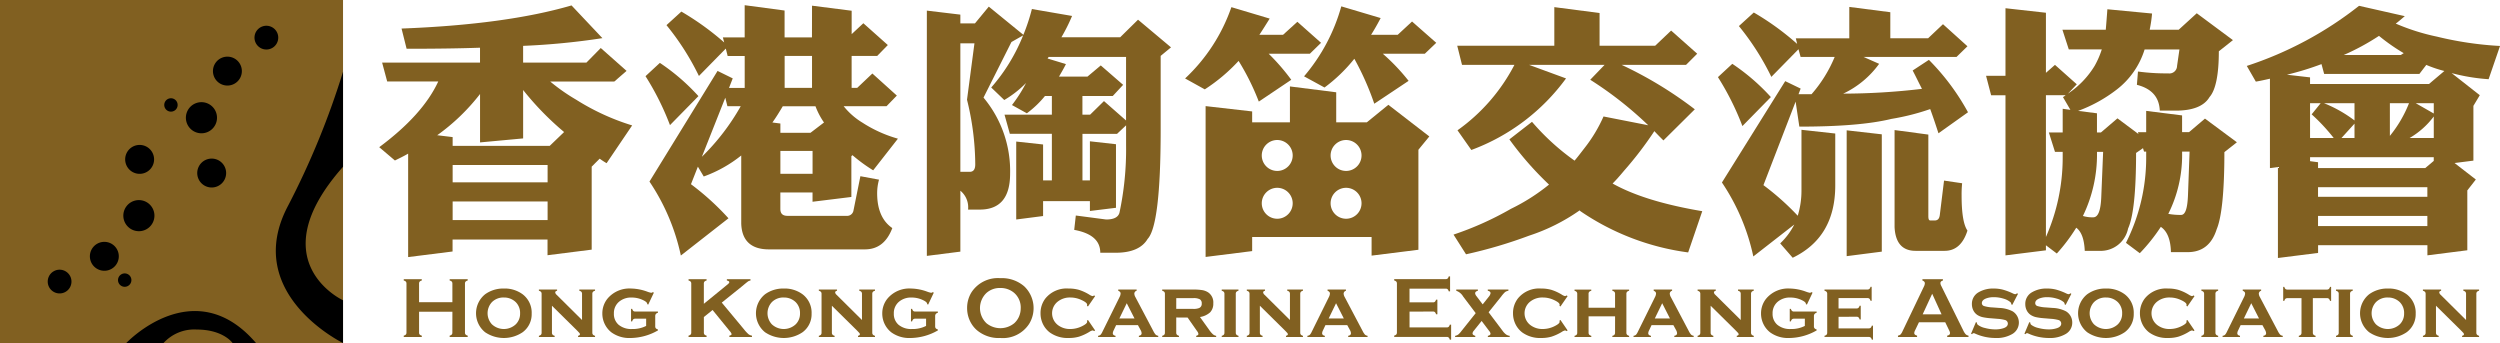 <svg xmlns="http://www.w3.org/2000/svg" width="410.832" height="56.371" viewBox="0 0 410.832 56.371">
  <g id="Group_226" data-name="Group 226" transform="translate(-7463.039 -4878.972)">
    <g id="Group_221" data-name="Group 221" transform="translate(7525.359 4879.818)">
      <g id="Group_218" data-name="Group 218">
        <path id="Path_90" data-name="Path 90" d="M7576.586,4906.043l-2.579-2.187c4.765-3.541,8-7.125,9.7-10.8h-8.393l-.831-3.1h16.087v-2.448c-3.759.131-7.78.174-12.064.174l-.831-3.322q17.18-.656,27.933-3.8l5.071,5.376a116.3,116.3,0,0,1-13.027,1.269v2.753h10.4l2.36-2.4,4.24,3.759-2.011,1.749h-10.535a30.866,30.866,0,0,0,4.24,2.972,38.252,38.252,0,0,0,9.224,4.24l-4.2,6.208a12.992,12.992,0,0,1-1.137-.743l-1.312,1.311v13.638l-7.257.918v-2.579h-15.605v1.966l-7.3.918v-17C7578.029,4905.343,7577.286,4905.693,7576.586,4906.043Zm21.069-3.629-7.081.656v-7.955a33.52,33.52,0,0,1-7.038,6.775l2.535.306v1.442h15.955l2.361-2.272a47.71,47.71,0,0,1-6.732-6.907Zm4.021,4.372h-15.605v2.841h15.605Zm0,5.988h-15.605v3.061h15.605Z" transform="translate(-7574.007 -4880.514)" fill="#816021"/>
        <path id="Path_91" data-name="Path 91" d="M7660.62,4895.43l-4.677,4.765a44.235,44.235,0,0,0-4.021-8.043l2.36-2.185A34.008,34.008,0,0,1,7660.62,4895.43Zm18.666-14.863,6.513.83v3.847l1.923-1.792,4.021,3.584-1.749,1.792h-4.2v5.246h.917l2.492-2.361,4.022,3.627-1.7,1.749h-7.038a11.647,11.647,0,0,0,3.1,2.71,21.351,21.351,0,0,0,5.814,2.623l-4.065,5.2a26.518,26.518,0,0,1-3.409-2.492l-.175.174V4912l-6.382.787v-1.531h-5.289v2.711c0,.786.394,1.136,1.18,1.136h9.7a1.053,1.053,0,0,0,1.137-.874l1.137-5.639,3.06.568a8.291,8.291,0,0,0-.306,2.23c0,2.666.831,4.59,2.492,5.726-.875,2.317-2.36,3.5-4.5,3.5H7672.2c-2.929,0-4.458-1.443-4.546-4.24v-11.191a21.434,21.434,0,0,1-6.163,3.454l-.962-1.617-1.136,2.885a43.037,43.037,0,0,1,6.163,5.6l-7.825,6.12a34.735,34.735,0,0,0-5.158-12.153l11.19-18.184,2.492,1.224-.612,1.574h2.579v-5.246h-2.8l-.306-1.224-4.416,4.5a42.434,42.434,0,0,0-5.333-8.35l2.448-2.229a45.229,45.229,0,0,1,7.038,5.071l-.218-.831h3.584v-5.29l6.557.875v4.414h4.5Zm-18.1,24.829a36.909,36.909,0,0,0,6.382-8.306h-2.186l-.349-1.4Zm12.9-5.464v1.53h4.939l2.23-1.7a11.892,11.892,0,0,1-1.4-2.667h-5.376c-.568.962-1.137,1.88-1.705,2.667Zm0,8.262h5.289v-3.759h-5.289Zm.7-14.119h4.5v-5.246h-4.5Z" transform="translate(-7608.164 -4880.479)" fill="#816021"/>
      </g>
      <g id="Group_219" data-name="Group 219" transform="translate(89.99 0.114)">
        <path id="Path_92" data-name="Path 92" d="M7739.751,4882.227v1.441h2.4l2.273-2.754,5.684,4.634a32.19,32.19,0,0,0,1.4-4.24l6.6,1.137a29.1,29.1,0,0,1-1.748,3.5h9.66l2.929-2.885,5.42,4.547-1.7,1.4v12.2c0,10.492-.744,16.394-2.143,17.88-.874,1.486-2.622,2.272-5.246,2.272h-2.535c0-2.011-1.442-3.234-4.284-3.759l.263-2.36,4.983.655c1.224,0,1.967-.35,2.186-1.093a50.042,50.042,0,0,0,1.093-11.06v-3.322l-1.487,1.4h-5.683v7.65h1.225v-6.426l4.284.48v10.447l-4.284.525v-1.617h-7.694v2.447l-4.415.568v-12.808l4.415.479v5.9h1.443v-7.65h-6.907l-.874-3.146h7.781V4895.6h-1.136a16.406,16.406,0,0,1-2.973,2.842l-2.448-1.355a23.935,23.935,0,0,0,2.316-3.628,17.124,17.124,0,0,1-3.583,2.8l-2.143-2.055a29.563,29.563,0,0,0,5.245-8.568l-1.923,1.094-4.589,9.135a18.79,18.79,0,0,1,4.371,12.5q0,5.9-4.983,5.9h-1.924a3.524,3.524,0,0,0-1.268-3.1v10.011l-5.508.7v-40.306Zm1.53,25.834c.613,0,.918-.393.918-1.224a44.81,44.81,0,0,0-1.355-10.622l1.223-9.269h-2.316v21.114Zm25.7-18.885h-12.722a2.933,2.933,0,0,1-.174.264l3.015.917c-.393.787-.787,1.443-1.136,2.055h4.677l2.186-1.836,3.673,3.191-1.706,1.836h-4.983v3.061h1.268l2.274-2.229,3.628,3.19Z" transform="translate(-7734.243 -4880.784)" fill="#816021"/>
        <path id="Path_93" data-name="Path 93" d="M7912.358,4882.032v5.377h9.136l2.623-2.491,4.284,3.8-1.836,1.836h-10.579a64.873,64.873,0,0,1,12.022,7.3l-5.159,5.115c-.525-.525-1.05-1.049-1.486-1.53a59.353,59.353,0,0,1-4.984,6.513c-.655.787-1.268,1.486-1.879,2.1,3.585,2.011,8.525,3.5,14.732,4.546l-2.317,6.776a40.947,40.947,0,0,1-17.573-6.688,1.182,1.182,0,0,1-.263-.219,31.356,31.356,0,0,1-8.306,4.153,76.275,76.275,0,0,1-10.36,3.06l-2.055-3.235a52.161,52.161,0,0,0,9.442-4.241,32.179,32.179,0,0,0,6.251-3.978,52.579,52.579,0,0,1-6.513-7.431l3.716-2.886a38.579,38.579,0,0,0,6.994,6.382c.525-.611,1.049-1.312,1.661-2.1a24.1,24.1,0,0,0,3.1-5.159l7.344,1.443a60.291,60.291,0,0,0-9.529-7.476l2.36-2.448h-12.415l6.077,2.229a33.752,33.752,0,0,1-15.562,11.759l-2.274-3.235a30.236,30.236,0,0,0,9.355-10.753h-8.612l-.787-3.148h15.955v-6.339Z" transform="translate(-7801.806 -4880.852)" fill="#816021"/>
        <path id="Path_94" data-name="Path 94" d="M7974.427,4895.812l-4.677,4.765a44.3,44.3,0,0,0-4.021-8.043l2.36-2.186A34.029,34.029,0,0,1,7974.427,4895.812Zm19.628-13.945v4.285h6.207l2.448-2.317,4.022,3.628-1.792,1.748h-15.3l2.579,1.137a15.393,15.393,0,0,1-5.9,4.9,111.209,111.209,0,0,0,12.939-.788c-.524-1.005-1-2.011-1.53-3.016l2.667-1.749a38.06,38.06,0,0,1,6.426,8.612l-4.853,3.454c-.437-1.354-.875-2.667-1.355-3.978a38.52,38.52,0,0,1-6.382,1.617c-3.584.874-8.655,1.268-15.125,1.268l-.612-4.109-5.289,13.727a42.579,42.579,0,0,1,5.639,5.027,14.122,14.122,0,0,0,.612-4.2v-9.922l5.552.61v8.525c0,5.726-2.36,9.661-6.994,11.891l-2.055-2.361a11.269,11.269,0,0,0,2.316-3.1l-6.732,5.245a34.746,34.746,0,0,0-5.158-12.152l10.4-16.656,2.536,1.225-.349.917h2.142a22.067,22.067,0,0,0,3.8-6.12h-5.6l-.349-1.267-4.459,4.546a42.486,42.486,0,0,0-5.333-8.35l2.448-2.23a44.349,44.349,0,0,1,7.125,5.16l-.218-.918h8.787v-5.159Zm-1.4,20.065v19.278l-5.771.743v-20.678Zm7.65.043v13.376c0,.525.088.743.35.743h.655c.525,0,.788-.263.875-.874l.7-5.683,2.973.437a17.642,17.642,0,0,0-.087,2.012c0,2.884.306,4.808.961,5.77-.7,2.186-1.923,3.323-3.759,3.323h-4.764c-2.187,0-3.322-1.312-3.454-3.891v-15.956Z" transform="translate(-7835.725 -4880.819)" fill="#816021"/>
        <path id="Path_95" data-name="Path 95" d="M8047.378,4881.382l6.645.743V4892l1.487-1.311,3.584,3.191-1.443,1.53a14.638,14.638,0,0,0,4.371-4.547,14.327,14.327,0,0,0,1.18-2.71h-5.42l-1.049-3.234h7.125c.087-1.05.175-2.143.263-3.366l7.343.7a21.418,21.418,0,0,1-.394,2.667h4.766l2.973-2.71,5.944,4.415-2.317,1.835c0,3.848-.525,6.383-1.53,7.52-.874,1.486-2.753,2.23-5.551,2.23h-2.624c-.088-2.23-1.354-3.628-3.759-4.241l.175-2.186a34.612,34.612,0,0,0,4.983.306,1.258,1.258,0,0,0,1.443-1.225l.393-2.71h-5.726a13.258,13.258,0,0,1-4.59,6.6,23.808,23.808,0,0,1-6.339,3.5l3.1.394v3.147h.656l2.71-2.317,3.454,2.58-.088-.306h1.355v-3.5l5.9.743v2.754h1.137l2.623-2.229,5.246,3.89-2.054,1.618c0,6.47-.438,10.71-1.268,12.677-.787,2.491-2.361,3.759-4.764,3.759h-2.754c-.043-2.055-.613-3.454-1.661-4.153a29.406,29.406,0,0,1-3.454,4.328l-2.273-1.7a31.075,31.075,0,0,0,3.323-13.858v-1.136h-.35l-.175-.568-1.136.787c0,6.338-.437,10.491-1.312,12.414a4.591,4.591,0,0,1-4.721,3.673h-2.4c-.087-1.88-.525-3.148-1.4-3.8a29.065,29.065,0,0,1-3.191,4.24l-1.792-1.355v.831l-6.645.83v-26.315h-2.36l-.831-3.191h3.191Zm9.442,14.6a1.881,1.881,0,0,0,.438-.306h-3.235v23.3a32.278,32.278,0,0,0,2.755-13.027v-.962h-1.268l-1.006-3.191h2.274v-3.89l1.267.175Zm4.984,19.759c.787,0,1.224-1.093,1.312-3.322l.306-7.433h-1.005v.306a23.1,23.1,0,0,1-2.316,10.229A5.364,5.364,0,0,0,8061.8,4915.742Zm14.6-10.317a21.471,21.471,0,0,1-2.273,9.749,10.72,10.72,0,0,0,2.1.175c.7,0,1.049-1.049,1.137-3.234l.262-7.169H8076.4Z" transform="translate(-7870.12 -4880.99)" fill="#816021"/>
        <path id="Path_96" data-name="Path 96" d="M8158.76,4895.369l-1.049,1.749v9l-3.1.395,3.5,2.709-1.4,1.792v9.836l-6.557.831v-1.662h-17.966v1.268l-6.6.831v-14.95l-1.312.174v-14.688c-.787.175-1.53.35-2.317.481l-1.486-2.58a59.674,59.674,0,0,0,18.448-9.878l7.518,1.7c-.524.437-1.005.874-1.486,1.225a35.274,35.274,0,0,0,6.775,2.142,56.149,56.149,0,0,0,10.36,1.53l-1.879,5.464a31.392,31.392,0,0,1-6.078-1.006ZM8127.067,4892l3.8.437v1.092h19.541l2.535-2.142a19.738,19.738,0,0,1-2.973-1l-1.137,1.486h-15.649l-.437-1.617A47.642,47.642,0,0,1,8127.067,4892Zm3.8,4.677v5.726h3.89a30.491,30.491,0,0,0-3.627-3.89l1.487-1.836Zm18.928,10.666,1.4-1.18v-.612H8130.87v.656l1.312.174v.962Zm.35,3.147h-17.966v1.573h17.966Zm0,4.721h-17.966v1.661h17.966Zm-17-18.535a21.466,21.466,0,0,1,5.027,2.841v-2.841Zm2.885,5.726h2.142v-2.36Zm.35-13.639h9.4l.482-.306a31.763,31.763,0,0,1-4.066-2.841A38.657,38.657,0,0,1,8136.378,4888.769Zm7.606,7.913v5.376a20.268,20.268,0,0,0,3.147-5.376Zm7.213,2.186a13.3,13.3,0,0,1-3.979,3.541h3.979Zm0-2.186h-2.973l2.973,1.7Z" transform="translate(-7903.56 -4880.682)" fill="#816021"/>
      </g>
      <g id="Group_220" data-name="Group 220" transform="translate(132.435 0.201)">
        <path id="Path_97" data-name="Path 97" d="M7818.608,4889.9a39.657,39.657,0,0,1,3.322,6.688l5.333-3.584a35.109,35.109,0,0,0-3.715-4.284h6.775l1.835-1.792-3.89-3.453-2.36,2.141h-3.891c.524-.786,1.093-1.7,1.7-2.667l-6.294-1.88a29.022,29.022,0,0,1-7.607,11.716l3.236,1.792A28.732,28.732,0,0,0,7818.608,4889.9Z" transform="translate(-7809.821 -4880.939)" fill="#816021"/>
        <path id="Path_98" data-name="Path 98" d="M7847.981,4894.17a26,26,0,0,0,4.9-4.722,45.552,45.552,0,0,1,3.279,7.388l5.639-3.759a33.134,33.134,0,0,0-4.241-4.459h6.908l1.878-1.793-3.978-3.5-2.36,2.187h-4.372q.787-1.247,1.574-2.754l-6.469-1.924a30.091,30.091,0,0,1-6.121,11.5Z" transform="translate(-7825.075 -4880.837)" fill="#816021"/>
        <path id="Path_99" data-name="Path 99" d="M7842.306,4910.167h-5.027v-4.939l-7.607-.962v5.9h-6.207v-1.792l-7.65-.874v24.787l7.65-.962v-2.317h19.627v3.061l7.694-.962V4914.67l1.792-2.186-6.731-5.2Zm-14.647,15.84a2.541,2.541,0,1,1,2.467-2.613A2.541,2.541,0,0,1,7827.659,4926.008Zm0-7.856a2.541,2.541,0,1,1,2.467-2.613A2.541,2.541,0,0,1,7827.659,4918.152Zm11.314,7.856a2.541,2.541,0,1,1,2.466-2.613A2.541,2.541,0,0,1,7838.974,4926.008Zm0-7.856a2.541,2.541,0,1,1,2.466-2.613A2.541,2.541,0,0,1,7838.974,4918.152Z" transform="translate(-7812.45 -4891.109)" fill="#816021"/>
      </g>
    </g>
    <path id="Path_146" data-name="Path 146" d="M0,0H56.371V56.371H0Z" transform="translate(7463.039 4878.972)" fill="#816021"/>
    <g id="Group_222" data-name="Group 222" transform="translate(7529.388 4924.405)">
      <path id="Path_100" data-name="Path 100" d="M7589.175,4966.015H7583.7v3.423a.473.473,0,0,0,.1.324.674.674,0,0,0,.345.178v.222h-2.965v-.222a.7.7,0,0,0,.348-.182.468.468,0,0,0,.1-.32v-8.051a.472.472,0,0,0-.1-.32.715.715,0,0,0-.348-.181v-.223h2.965v.223a.657.657,0,0,0-.348.178.485.485,0,0,0-.1.323v3.062h5.476v-3.062a.488.488,0,0,0-.1-.323.661.661,0,0,0-.348-.178v-.223h2.964v.223a.715.715,0,0,0-.348.181.469.469,0,0,0-.1.32v8.051a.466.466,0,0,0,.1.32.7.7,0,0,0,.348.182v.222h-2.964v-.222a.672.672,0,0,0,.344-.178.474.474,0,0,0,.1-.324Z" transform="translate(-7581.18 -4960.219)" fill="#816021"/>
      <path id="Path_101" data-name="Path 101" d="M7606.891,4963.4a4.96,4.96,0,0,1,3.1.947,3.785,3.785,0,0,1,1.483,3.18,3.658,3.658,0,0,1-1.483,3.055,5.5,5.5,0,0,1-6.17,0,4.007,4.007,0,0,1,0-6.235A5.073,5.073,0,0,1,7606.891,4963.4Zm.007,1.476a2.639,2.639,0,0,0-1.965.772,2.686,2.686,0,0,0,0,3.625,2.873,2.873,0,0,0,3.937,0,2.432,2.432,0,0,0,.7-1.774,2.5,2.5,0,0,0-.7-1.851A2.733,2.733,0,0,0,7606.9,4964.877Z" transform="translate(-7590.452 -4961.419)" fill="#816021"/>
      <path id="Path_102" data-name="Path 102" d="M7622.872,4966.359v4.418a.5.5,0,0,0,.1.334.706.706,0,0,0,.344.187v.194h-2.588v-.194a.663.663,0,0,0,.345-.181.5.5,0,0,0,.1-.334v-6.374a.488.488,0,0,0-.1-.327.773.773,0,0,0-.348-.187v-.195h2.994v.195c-.205.052-.307.142-.307.271a.614.614,0,0,0,.223.391l4.181,4.146v-4.293a.5.5,0,0,0-.1-.33.69.69,0,0,0-.348-.185v-.195h2.588v.195a.681.681,0,0,0-.348.185.5.5,0,0,0-.1.33v6.368a.5.5,0,0,0,.1.331.741.741,0,0,0,.348.191v.194h-2.792v-.194c.2-.042.307-.127.307-.256a.329.329,0,0,0-.083-.2q-.083-.1-.383-.407Z" transform="translate(-7598.518 -4961.55)" fill="#816021"/>
      <path id="Path_103" data-name="Path 103" d="M7646.491,4968.357h-1.774a.51.51,0,0,0-.338.1.7.7,0,0,0-.185.348h-.187v-2.066h.188a.71.71,0,0,0,.185.346.507.507,0,0,0,.338.1h3.708v.2a.625.625,0,0,0-.344.2.6.6,0,0,0-.1.375v1.642a.5.5,0,0,0,.1.335.688.688,0,0,0,.344.188v.16a9.225,9.225,0,0,1-4.494,1.246,5.025,5.025,0,0,1-3.131-.912,3.825,3.825,0,0,1-1.044-1.239,3.914,3.914,0,0,1-.467-1.871,3.837,3.837,0,0,1,.849-2.45,4.706,4.706,0,0,1,3.91-1.657,8.086,8.086,0,0,1,2.59.5,4.078,4.078,0,0,0,.674.2.507.507,0,0,0,.278-.112l.167.091-.929,1.963-.167-.085v-.042c0-.171-.172-.348-.514-.529a4.289,4.289,0,0,0-2.046-.508,3.066,3.066,0,0,0-2.064.689,2.431,2.431,0,0,0-.849,1.948,2.338,2.338,0,0,0,.772,1.837,3.247,3.247,0,0,0,2.227.7,4.8,4.8,0,0,0,2.3-.509Z" transform="translate(-7606.655 -4961.419)" fill="#816021"/>
      <path id="Path_104" data-name="Path 104" d="M7668.465,4965.729l-1.431,1.156v2.546a.492.492,0,0,0,.1.331.674.674,0,0,0,.345.178v.222h-2.964v-.222a.7.7,0,0,0,.347-.182.48.48,0,0,0,.1-.327v-8.043a.469.469,0,0,0-.1-.32.714.714,0,0,0-.347-.181v-.223h2.964v.223a.661.661,0,0,0-.349.178.487.487,0,0,0-.1.323v3.324l3.91-3.191c.182-.149.271-.268.271-.355q0-.2-.4-.279v-.223h3.883v.223a1.194,1.194,0,0,0-.348.112c-.07.042-.272.2-.606.473l-.536.446-3.229,2.594,3.662,4.406a6.079,6.079,0,0,0,.734.791,1.221,1.221,0,0,0,.566.232v.222h-3.712v-.222q.369-.076.369-.265a1.554,1.554,0,0,0-.334-.515Z" transform="translate(-7617.714 -4960.219)" fill="#816021"/>
      <path id="Path_105" data-name="Path 105" d="M7688.8,4963.4a4.958,4.958,0,0,1,3.1.947,3.786,3.786,0,0,1,1.483,3.18,3.66,3.66,0,0,1-1.483,3.055,5.5,5.5,0,0,1-6.17,0,4.007,4.007,0,0,1,0-6.235A5.077,5.077,0,0,1,7688.8,4963.4Zm.007,1.476a2.632,2.632,0,0,0-1.964.772,2.686,2.686,0,0,0,0,3.625,2.872,2.872,0,0,0,3.936,0,2.431,2.431,0,0,0,.7-1.774,2.5,2.5,0,0,0-.7-1.851A2.733,2.733,0,0,0,7688.807,4964.877Z" transform="translate(-7626.361 -4961.419)" fill="#816021"/>
      <path id="Path_106" data-name="Path 106" d="M7704.782,4966.359v4.418a.508.508,0,0,0,.1.334.71.71,0,0,0,.345.187v.194h-2.588v-.194a.665.665,0,0,0,.345-.181.5.5,0,0,0,.1-.334v-6.374a.488.488,0,0,0-.1-.327.773.773,0,0,0-.348-.187v-.195h2.993v.195c-.2.052-.307.142-.307.271a.614.614,0,0,0,.223.391l4.182,4.146v-4.293a.494.494,0,0,0-.1-.33.681.681,0,0,0-.348-.185v-.195h2.589v.195a.685.685,0,0,0-.349.185.5.5,0,0,0-.1.33v6.368a.5.5,0,0,0,.1.331.745.745,0,0,0,.349.191v.194h-2.792v-.194c.2-.042.306-.127.306-.256a.323.323,0,0,0-.083-.2c-.056-.069-.183-.2-.382-.407Z" transform="translate(-7634.426 -4961.55)" fill="#816021"/>
      <path id="Path_107" data-name="Path 107" d="M7728.4,4968.357h-1.775a.5.5,0,0,0-.336.1.692.692,0,0,0-.185.348h-.187v-2.066h.188a.7.7,0,0,0,.185.346.5.5,0,0,0,.336.1h3.709v.2a.629.629,0,0,0-.344.2.6.6,0,0,0-.1.375v1.642a.5.5,0,0,0,.1.335.693.693,0,0,0,.344.188v.16a9.222,9.222,0,0,1-4.494,1.246,5.029,5.029,0,0,1-3.131-.912,3.864,3.864,0,0,1-1.045-1.239,3.924,3.924,0,0,1-.466-1.871,3.832,3.832,0,0,1,.85-2.45,4.7,4.7,0,0,1,3.91-1.657,8.076,8.076,0,0,1,2.589.5,4.075,4.075,0,0,0,.675.2.507.507,0,0,0,.278-.112l.166.091-.929,1.963-.166-.085v-.042q0-.257-.515-.529a4.287,4.287,0,0,0-2.045-.508,3.069,3.069,0,0,0-2.065.689,2.431,2.431,0,0,0-.848,1.948,2.338,2.338,0,0,0,.772,1.837,3.244,3.244,0,0,0,2.226.7,4.793,4.793,0,0,0,2.3-.509Z" transform="translate(-7642.563 -4961.419)" fill="#816021"/>
      <path id="Path_108" data-name="Path 108" d="M7751.473,4960.367a5.588,5.588,0,0,1,3.941,1.342,4.94,4.94,0,0,1,.8,6.18,5.145,5.145,0,0,1-4.728,2.31,5.549,5.549,0,0,1-3.92-1.344,4.666,4.666,0,0,1-1.184-1.718,4.923,4.923,0,0,1-.355-1.858,4.866,4.866,0,0,1,.731-2.608A5.184,5.184,0,0,1,7751.473,4960.367Zm.006,1.615a3.28,3.28,0,0,0-2.264.807,3.439,3.439,0,0,0,0,4.99,3.611,3.611,0,0,0,4.549,0,3.179,3.179,0,0,0,.822-1.174,3.383,3.383,0,0,0,.25-1.28,3.17,3.17,0,0,0-1.072-2.536A3.407,3.407,0,0,0,7751.479,4961.982Z" transform="translate(-7653.448 -4960.088)" fill="#816021"/>
      <path id="Path_109" data-name="Path 109" d="M7775.306,4968.565l1.175,1.719-.16.118a.521.521,0,0,0-.265-.118,1.645,1.645,0,0,0-.549.258,7.936,7.936,0,0,1-1.684.772,6,6,0,0,1-1.685.215,5.011,5.011,0,0,1-3.11-.912,3.821,3.821,0,0,1-1.086-1.308,4.017,4.017,0,0,1-.431-1.843,3.921,3.921,0,0,1,.792-2.422,4.488,4.488,0,0,1,3.821-1.643,6.081,6.081,0,0,1,1.694.216,7.705,7.705,0,0,1,1.687.772,1.65,1.65,0,0,0,.549.258.518.518,0,0,0,.265-.119l.16.125-1.175,1.7-.153-.11a.642.642,0,0,1,.013-.1c0-.042.007-.072.007-.09q0-.339-.939-.769a4.271,4.271,0,0,0-1.795-.409,3.206,3.206,0,0,0-2.087.666,2.444,2.444,0,0,0,0,3.852,3.245,3.245,0,0,0,2.087.66,4.34,4.34,0,0,0,1.969-.5q.766-.39.766-.682c0-.009-.007-.073-.021-.194Z" transform="translate(-7662.867 -4961.419)" fill="#816021"/>
      <path id="Path_110" data-name="Path 110" d="M7790.9,4969.545h-3.584l-.4.849a1.225,1.225,0,0,0-.146.481q0,.333.446.424v.194h-2.863v-.194a.743.743,0,0,0,.393-.16,1.715,1.715,0,0,0,.3-.466l2.846-5.761a1.33,1.33,0,0,0,.16-.571c0-.189-.13-.338-.39-.445v-.195h3.027v.195a.507.507,0,0,0-.383.473,1.286,1.286,0,0,0,.174.563l2.95,5.587a2.705,2.705,0,0,0,.383.59.833.833,0,0,0,.425.189v.194h-3.184v-.194c.3-.051.452-.191.452-.423a1.186,1.186,0,0,0-.174-.533Zm-.561-1.092-1.277-2.506-1.214,2.506Z" transform="translate(-7670.249 -4961.55)" fill="#816021"/>
      <path id="Path_111" data-name="Path 111" d="M7805.418,4968.292v2.485a.5.5,0,0,0,.1.331.743.743,0,0,0,.348.19v.194h-2.755v-.194a.669.669,0,0,0,.345-.181.505.505,0,0,0,.1-.334v-6.374a.488.488,0,0,0-.1-.327.776.776,0,0,0-.348-.187v-.195h5.107a8.6,8.6,0,0,1,1.517.1,2.641,2.641,0,0,1,.932.365,1.984,1.984,0,0,1,.843,1.8,2.032,2.032,0,0,1-.519,1.478,3.192,3.192,0,0,1-1.673.769l1.475,2.056a4.506,4.506,0,0,0,.644.774,1.142,1.142,0,0,0,.546.261v.194H7808.7v-.194c.242-.065.362-.168.362-.312a.971.971,0,0,0-.223-.465l-1.558-2.229Zm0-1.413h2.812a2.428,2.428,0,0,0,.946-.139.731.731,0,0,0,.432-.744.755.755,0,0,0-.3-.688,2.116,2.116,0,0,0-1.075-.2h-2.812Z" transform="translate(-7678.472 -4961.55)" fill="#816021"/>
      <path id="Path_112" data-name="Path 112" d="M7822.839,4964.409v6.368a.5.5,0,0,0,.1.331.742.742,0,0,0,.347.191v.194h-2.755v-.194a.663.663,0,0,0,.344-.181.5.5,0,0,0,.1-.334v-6.374a.483.483,0,0,0-.1-.327.768.768,0,0,0-.348-.187v-.195h2.755v.195a.682.682,0,0,0-.347.185A.493.493,0,0,0,7822.839,4964.409Z" transform="translate(-7686.109 -4961.55)" fill="#816021"/>
      <path id="Path_113" data-name="Path 113" d="M7830.018,4966.359v4.418a.5.5,0,0,0,.1.334.7.7,0,0,0,.344.187v.194h-2.588v-.194a.661.661,0,0,0,.344-.181.5.5,0,0,0,.1-.334v-6.374a.486.486,0,0,0-.1-.327.77.77,0,0,0-.348-.187v-.195h2.993v.195c-.2.052-.307.142-.307.271a.615.615,0,0,0,.223.391l4.181,4.146v-4.293a.5.5,0,0,0-.1-.33.685.685,0,0,0-.348-.185v-.195h2.588v.195a.683.683,0,0,0-.348.185.5.5,0,0,0-.1.33v6.368a.5.5,0,0,0,.1.331.744.744,0,0,0,.348.191v.194h-2.791v-.194c.2-.042.306-.127.306-.256a.324.324,0,0,0-.083-.2q-.083-.1-.383-.407Z" transform="translate(-7689.329 -4961.55)" fill="#816021"/>
      <path id="Path_114" data-name="Path 114" d="M7852.144,4969.545h-3.583l-.4.849a1.214,1.214,0,0,0-.146.481c0,.222.147.363.444.424v.194h-2.863v-.194a.75.75,0,0,0,.394-.16,1.739,1.739,0,0,0,.3-.466l2.846-5.761a1.351,1.351,0,0,0,.16-.571c0-.189-.13-.338-.39-.445v-.195h3.026v.195a.506.506,0,0,0-.382.473,1.284,1.284,0,0,0,.174.563l2.951,5.587a2.7,2.7,0,0,0,.381.59.835.835,0,0,0,.425.189v.194H7852.3v-.194c.3-.051.452-.191.452-.423a1.181,1.181,0,0,0-.174-.533Zm-.562-1.092-1.276-2.506-1.214,2.506Z" transform="translate(-7697.096 -4961.55)" fill="#816021"/>
      <path id="Path_115" data-name="Path 115" d="M7873.522,4965.646v2.6h6.11a.471.471,0,0,0,.32-.1.709.709,0,0,0,.181-.348h.223v2.457h-.223a.709.709,0,0,0-.181-.348.473.473,0,0,0-.32-.1H7871v-.222a.705.705,0,0,0,.348-.182.482.482,0,0,0,.1-.327v-8.037a.485.485,0,0,0-.1-.327.717.717,0,0,0-.348-.181v-.223h8.461a.466.466,0,0,0,.32-.1.735.735,0,0,0,.181-.346h.222v2.457h-.222a.725.725,0,0,0-.181-.346.471.471,0,0,0-.32-.1h-5.943v2.254h3.855a.471.471,0,0,0,.32-.1.707.707,0,0,0,.181-.348h.223v2.4h-.223a.733.733,0,0,0-.181-.344.46.46,0,0,0-.32-.1Z" transform="translate(-7708.237 -4959.872)" fill="#816021"/>
      <path id="Path_116" data-name="Path 116" d="M7894.326,4967.429l2.322,3.083a2.588,2.588,0,0,0,.557.574,1.307,1.307,0,0,0,.584.219v.188H7894.2v-.187q.439-.1.439-.369a.932.932,0,0,0-.23-.445l-1.231-1.631-1.306,1.631a.736.736,0,0,0-.187.424q0,.25.452.39v.188h-3.317v-.187a1.362,1.362,0,0,0,.522-.219,3.316,3.316,0,0,0,.521-.574l2.343-2.939-2.064-2.732a2.154,2.154,0,0,0-1.134-.946v-.195h3.556v.195c-.3.083-.452.222-.452.417a.9.9,0,0,0,.216.466l1.023,1.357,1.009-1.267a1.2,1.2,0,0,0,.285-.564c0-.208-.153-.345-.458-.41v-.195h3.394v.195a1.3,1.3,0,0,0-.552.22,5.128,5.128,0,0,0-.63.727Z" transform="translate(-7716.047 -4961.55)" fill="#816021"/>
      <path id="Path_117" data-name="Path 117" d="M7913.563,4968.565l1.176,1.719-.16.118a.523.523,0,0,0-.265-.118,1.654,1.654,0,0,0-.55.258,7.914,7.914,0,0,1-1.684.772,5.985,5.985,0,0,1-1.685.215,5.011,5.011,0,0,1-3.11-.912,3.818,3.818,0,0,1-1.085-1.308,4,4,0,0,1-.431-1.843,3.91,3.91,0,0,1,.793-2.422,4.484,4.484,0,0,1,3.819-1.643,6.078,6.078,0,0,1,1.694.216,7.674,7.674,0,0,1,1.687.772,1.66,1.66,0,0,0,.55.258.521.521,0,0,0,.265-.119l.16.125-1.176,1.7-.153-.11a.6.6,0,0,1,.014-.1c0-.042.007-.072.007-.09q0-.339-.939-.769a4.272,4.272,0,0,0-1.8-.409,3.208,3.208,0,0,0-2.087.666,2.444,2.444,0,0,0,0,3.852,3.248,3.248,0,0,0,2.087.66,4.34,4.34,0,0,0,1.969-.5q.767-.39.767-.682c0-.009-.007-.073-.021-.194Z" transform="translate(-7723.479 -4961.419)" fill="#816021"/>
      <path id="Path_118" data-name="Path 118" d="M7930.426,4968.1h-4.355v2.68a.5.5,0,0,0,.1.331.742.742,0,0,0,.348.191v.194h-2.755v-.194a.663.663,0,0,0,.344-.181.5.5,0,0,0,.1-.334v-6.374a.483.483,0,0,0-.1-.327.76.76,0,0,0-.347-.187v-.195h2.755v.195a.685.685,0,0,0-.348.185.493.493,0,0,0-.1.329v2.277h4.355v-2.277a.493.493,0,0,0-.094-.326.744.744,0,0,0-.352-.187v-.195h2.756v.195a.677.677,0,0,0-.348.185.493.493,0,0,0-.1.33v6.368a.5.5,0,0,0,.1.331.736.736,0,0,0,.348.191v.194h-2.756v-.194a.661.661,0,0,0,.345-.182.5.5,0,0,0,.1-.335Z" transform="translate(-7731.365 -4961.55)" fill="#816021"/>
      <path id="Path_119" data-name="Path 119" d="M7947.571,4969.545h-3.583l-.4.849a1.225,1.225,0,0,0-.146.481q0,.333.445.424v.194h-2.863v-.194a.752.752,0,0,0,.394-.16,1.751,1.751,0,0,0,.3-.466l2.846-5.761a1.335,1.335,0,0,0,.16-.571c0-.189-.13-.338-.389-.445v-.195h3.027v.195a.507.507,0,0,0-.383.473,1.273,1.273,0,0,0,.174.563l2.95,5.587a2.728,2.728,0,0,0,.383.59.833.833,0,0,0,.424.189v.194h-3.183v-.194c.3-.051.452-.191.452-.423a1.173,1.173,0,0,0-.174-.533Zm-.561-1.092-1.275-2.506-1.215,2.506Z" transform="translate(-7738.931 -4961.55)" fill="#816021"/>
      <path id="Path_120" data-name="Path 120" d="M7961.921,4966.359v4.418a.5.5,0,0,0,.1.334.706.706,0,0,0,.345.187v.194h-2.588v-.194a.667.667,0,0,0,.345-.181.508.508,0,0,0,.1-.334v-6.374a.488.488,0,0,0-.1-.327.773.773,0,0,0-.348-.187v-.195h2.993v.195c-.2.052-.306.142-.306.271a.611.611,0,0,0,.222.391l4.181,4.146v-4.293a.494.494,0,0,0-.1-.33.685.685,0,0,0-.348-.185v-.195h2.588v.195a.673.673,0,0,0-.347.185.493.493,0,0,0-.1.33v6.368a.5.5,0,0,0,.1.331.732.732,0,0,0,.347.191v.194h-2.791v-.194c.2-.042.306-.127.306-.256a.323.323,0,0,0-.083-.2c-.056-.069-.184-.2-.384-.407Z" transform="translate(-7747.155 -4961.55)" fill="#816021"/>
      <path id="Path_121" data-name="Path 121" d="M7985.54,4968.357h-1.775a.513.513,0,0,0-.337.1.692.692,0,0,0-.184.348h-.188v-2.066h.188a.7.7,0,0,0,.184.346.51.51,0,0,0,.337.1h3.709v.2a.627.627,0,0,0-.344.2.6.6,0,0,0-.1.375v1.642a.5.5,0,0,0,.1.335.69.69,0,0,0,.344.188v.16a9.224,9.224,0,0,1-4.495,1.246,5.026,5.026,0,0,1-3.131-.912,3.852,3.852,0,0,1-1.045-1.239,3.929,3.929,0,0,1-.465-1.871,3.832,3.832,0,0,1,.849-2.45,4.7,4.7,0,0,1,3.911-1.657,8.078,8.078,0,0,1,2.588.5,4.06,4.06,0,0,0,.675.2.5.5,0,0,0,.277-.112l.168.091-.93,1.963-.167-.085v-.042q0-.257-.515-.529a4.282,4.282,0,0,0-2.044-.508,3.069,3.069,0,0,0-2.066.689,2.432,2.432,0,0,0-.848,1.948,2.339,2.339,0,0,0,.772,1.837,3.245,3.245,0,0,0,2.226.7,4.8,4.8,0,0,0,2.3-.509Z" transform="translate(-7755.291 -4961.419)" fill="#816021"/>
      <path id="Path_122" data-name="Path 122" d="M7999.22,4967.834v1.9h4.947a.511.511,0,0,0,.331-.1.689.689,0,0,0,.185-.35h.195v2.3h-.195a.661.661,0,0,0-.181-.344.5.5,0,0,0-.334-.1h-7.257v-.194a.669.669,0,0,0,.344-.181.5.5,0,0,0,.1-.334v-6.374a.483.483,0,0,0-.1-.328.768.768,0,0,0-.347-.187v-.194h7.042a.5.5,0,0,0,.337-.1.692.692,0,0,0,.185-.348h.188v2.3h-.188a.687.687,0,0,0-.185-.349.511.511,0,0,0-.337-.1h-4.732v1.712h2.937a.5.5,0,0,0,.33-.1.731.731,0,0,0,.192-.347h.188v2.248h-.187a.713.713,0,0,0-.184-.347.506.506,0,0,0-.338-.1Z" transform="translate(-7763.434 -4961.202)" fill="#816021"/>
      <path id="Path_123" data-name="Path 123" d="M8026.171,4967.742h-4.317l-.639,1.335a1.112,1.112,0,0,0-.133.438q0,.308.466.425v.222h-3.143v-.222a.856.856,0,0,0,.425-.194,1.9,1.9,0,0,0,.333-.543l3.493-7.3a1.387,1.387,0,0,0,.167-.557c0-.213-.135-.366-.4-.459v-.223h3.368v.223q-.411.118-.411.411a1.022,1.022,0,0,0,.133.458l3.618,7.321a2.5,2.5,0,0,0,.4.636.879.879,0,0,0,.466.227v.222h-3.5v-.222q.46-.076.46-.432a1.112,1.112,0,0,0-.14-.431Zm-.6-1.3-1.541-3.384-1.565,3.384Z" transform="translate(-7772.856 -4960.219)" fill="#816021"/>
      <path id="Path_124" data-name="Path 124" d="M8047.5,4964.272l-.939,1.817-.167-.092a.464.464,0,0,0-.146-.361,3.048,3.048,0,0,0-1.168-.585,5.466,5.466,0,0,0-1.567-.229,3.509,3.509,0,0,0-1.2.188q-.751.272-.752.787a.494.494,0,0,0,.362.482,5.683,5.683,0,0,0,1.4.227l1.1.083a5.168,5.168,0,0,1,2.191.557,2.174,2.174,0,0,1-.042,3.723,5.055,5.055,0,0,1-2.77.661,8.15,8.15,0,0,1-3.4-.745.484.484,0,0,0-.187-.049.327.327,0,0,0-.258.167l-.174-.07.8-1.906.174.069v.056a.4.4,0,0,0,.139.306,3.04,3.04,0,0,0,1.2.532,6.577,6.577,0,0,0,1.69.227,4.167,4.167,0,0,0,1.322-.195q.724-.237.725-.766a.614.614,0,0,0-.5-.591,6.107,6.107,0,0,0-1.2-.187l-1.093-.09a9.449,9.449,0,0,1-1.351-.182,2.707,2.707,0,0,1-.813-.327,1.919,1.919,0,0,1-.7-.757,2.241,2.241,0,0,1-.25-1.051,2.161,2.161,0,0,1,1.1-1.956,4.67,4.67,0,0,1,2.477-.613,5.982,5.982,0,0,1,1.493.178,9.826,9.826,0,0,1,1.652.623,1.192,1.192,0,0,0,.4.131.492.492,0,0,0,.286-.153Z" transform="translate(-7782.226 -4961.419)" fill="#816021"/>
      <path id="Path_125" data-name="Path 125" d="M8063.12,4964.272l-.939,1.817-.167-.092a.464.464,0,0,0-.146-.361,3.043,3.043,0,0,0-1.169-.585,5.459,5.459,0,0,0-1.566-.229,3.516,3.516,0,0,0-1.2.188q-.751.272-.752.787a.5.5,0,0,0,.362.482,5.7,5.7,0,0,0,1.4.227l1.1.083a5.166,5.166,0,0,1,2.192.557,2.13,2.13,0,0,1,1.03,1.844,2.131,2.131,0,0,1-1.071,1.878,5.061,5.061,0,0,1-2.77.661,8.152,8.152,0,0,1-3.4-.745.484.484,0,0,0-.188-.049.328.328,0,0,0-.257.167l-.174-.07.8-1.906.174.069v.056a.4.4,0,0,0,.139.306,3.04,3.04,0,0,0,1.2.532,6.572,6.572,0,0,0,1.691.227,4.169,4.169,0,0,0,1.322-.195q.724-.237.724-.766a.613.613,0,0,0-.5-.591,6.094,6.094,0,0,0-1.2-.187l-1.092-.09a9.409,9.409,0,0,1-1.35-.182,2.708,2.708,0,0,1-.814-.327,1.927,1.927,0,0,1-.7-.757,2.241,2.241,0,0,1-.25-1.051,2.162,2.162,0,0,1,1.1-1.956,4.667,4.667,0,0,1,2.477-.613,5.989,5.989,0,0,1,1.493.178,9.873,9.873,0,0,1,1.652.623,1.189,1.189,0,0,0,.4.131.488.488,0,0,0,.286-.153Z" transform="translate(-7789.076 -4961.419)" fill="#816021"/>
      <path id="Path_126" data-name="Path 126" d="M8075.673,4963.4a4.96,4.96,0,0,1,3.1.947,3.786,3.786,0,0,1,1.483,3.18,3.66,3.66,0,0,1-1.483,3.055,5.5,5.5,0,0,1-6.17,0,4,4,0,0,1,0-6.235A5.073,5.073,0,0,1,8075.673,4963.4Zm.007,1.476a2.633,2.633,0,0,0-1.965.772,2.685,2.685,0,0,0,0,3.625,2.872,2.872,0,0,0,3.936,0,2.433,2.433,0,0,0,.7-1.774,2.5,2.5,0,0,0-.7-1.851A2.732,2.732,0,0,0,8075.681,4964.877Z" transform="translate(-7795.962 -4961.419)" fill="#816021"/>
      <path id="Path_127" data-name="Path 127" d="M8097,4968.565l1.175,1.719-.16.118a.521.521,0,0,0-.264-.118,1.645,1.645,0,0,0-.549.258,7.949,7.949,0,0,1-1.684.772,5.99,5.99,0,0,1-1.685.215,5.011,5.011,0,0,1-3.11-.912,3.814,3.814,0,0,1-1.085-1.308,4.011,4.011,0,0,1-.431-1.843,3.915,3.915,0,0,1,.792-2.422,4.487,4.487,0,0,1,3.821-1.643,6.077,6.077,0,0,1,1.694.216,7.7,7.7,0,0,1,1.688.772,1.65,1.65,0,0,0,.549.258.519.519,0,0,0,.264-.119l.16.125-1.175,1.7-.153-.11a.49.49,0,0,1,.014-.1c0-.042.006-.072.006-.09,0-.226-.312-.482-.939-.769a4.271,4.271,0,0,0-1.795-.409,3.208,3.208,0,0,0-2.088.666,2.444,2.444,0,0,0,0,3.852,3.248,3.248,0,0,0,2.088.66,4.34,4.34,0,0,0,1.969-.5q.766-.39.765-.682c0-.009-.006-.073-.02-.194Z" transform="translate(-7803.894 -4961.419)" fill="#816021"/>
      <path id="Path_128" data-name="Path 128" d="M8109.5,4964.409v6.368a.5.5,0,0,0,.1.331.738.738,0,0,0,.348.191v.194h-2.756v-.194a.661.661,0,0,0,.344-.181.5.5,0,0,0,.1-.334v-6.374a.483.483,0,0,0-.1-.327.77.77,0,0,0-.348-.187v-.195h2.756v.195a.679.679,0,0,0-.348.185A.493.493,0,0,0,8109.5,4964.409Z" transform="translate(-7811.779 -4961.55)" fill="#816021"/>
      <path id="Path_129" data-name="Path 129" d="M8119.939,4969.545h-3.584l-.4.849a1.227,1.227,0,0,0-.146.481q0,.333.445.424v.194h-2.863v-.194a.746.746,0,0,0,.393-.16,1.749,1.749,0,0,0,.3-.466l2.845-5.761a1.338,1.338,0,0,0,.161-.571c0-.189-.13-.338-.39-.445v-.195h3.027v.195a.507.507,0,0,0-.383.473,1.284,1.284,0,0,0,.174.563l2.95,5.587a2.728,2.728,0,0,0,.383.59.835.835,0,0,0,.425.189v.194h-3.184v-.194c.3-.051.452-.191.452-.423a1.181,1.181,0,0,0-.174-.533Zm-.561-1.092-1.277-2.506-1.215,2.506Z" transform="translate(-7814.496 -4961.55)" fill="#816021"/>
      <path id="Path_130" data-name="Path 130" d="M8136,4964.765v5.664a.5.5,0,0,0,.1.331.743.743,0,0,0,.349.191v.194h-2.756v-.194a.661.661,0,0,0,.344-.181.5.5,0,0,0,.1-.334v-5.671h-2.3a.5.5,0,0,0-.338.1.7.7,0,0,0-.185.346h-.187v-2.3h.188a.681.681,0,0,0,.179.345.493.493,0,0,0,.337.1h6.463a.507.507,0,0,0,.338-.1.7.7,0,0,0,.184-.348h.188v2.3h-.188a.694.694,0,0,0-.184-.346.5.5,0,0,0-.338-.1Z" transform="translate(-7822.273 -4961.202)" fill="#816021"/>
      <path id="Path_131" data-name="Path 131" d="M8148.89,4964.409v6.368a.5.5,0,0,0,.1.331.743.743,0,0,0,.348.191v.194h-2.756v-.194a.657.657,0,0,0,.344-.181.5.5,0,0,0,.1-.334v-6.374a.486.486,0,0,0-.1-.327.772.772,0,0,0-.349-.187v-.195h2.756v.195a.683.683,0,0,0-.348.185A.5.5,0,0,0,8148.89,4964.409Z" transform="translate(-7829.047 -4961.55)" fill="#816021"/>
      <path id="Path_132" data-name="Path 132" d="M8158.178,4963.4a4.96,4.96,0,0,1,3.1.947,3.783,3.783,0,0,1,1.482,3.18,3.657,3.657,0,0,1-1.482,3.055,5.5,5.5,0,0,1-6.169,0,4,4,0,0,1,0-6.235A5.071,5.071,0,0,1,8158.178,4963.4Zm.007,1.476a2.635,2.635,0,0,0-1.965.772,2.686,2.686,0,0,0,0,3.625,2.873,2.873,0,0,0,3.937,0,2.433,2.433,0,0,0,.7-1.774,2.5,2.5,0,0,0-.7-1.851A2.734,2.734,0,0,0,8158.186,4964.877Z" transform="translate(-7832.132 -4961.419)" fill="#816021"/>
      <path id="Path_133" data-name="Path 133" d="M8174.16,4966.359v4.418a.5.5,0,0,0,.1.334.7.7,0,0,0,.344.187v.194h-2.588v-.194a.659.659,0,0,0,.344-.181.5.5,0,0,0,.1-.334v-6.374a.486.486,0,0,0-.1-.327.773.773,0,0,0-.348-.187v-.195h2.993v.195c-.2.052-.307.142-.307.271a.614.614,0,0,0,.223.391l4.181,4.146v-4.293a.5.5,0,0,0-.1-.33.685.685,0,0,0-.348-.185v-.195h2.588v.195a.681.681,0,0,0-.348.185.5.5,0,0,0-.1.33v6.368a.5.5,0,0,0,.1.331.741.741,0,0,0,.348.191v.194h-2.792v-.194c.2-.042.307-.127.307-.256a.325.325,0,0,0-.084-.2q-.083-.1-.383-.407Z" transform="translate(-7840.198 -4961.55)" fill="#816021"/>
    </g>
    <g id="Group_225" data-name="Group 225" transform="translate(7470.882 4883.203)">
      <g id="Group_223" data-name="Group 223" transform="translate(19.15)">
        <path id="Path_134" data-name="Path 134" d="M7525.376,4926.988a2.375,2.375,0,1,1-3.012-1.486A2.376,2.376,0,0,1,7525.376,4926.988Z" transform="translate(-7515.333 -4903.545)"/>
        <path id="Path_135" data-name="Path 135" d="M7522.409,4910.6a2.557,2.557,0,1,1-3.242-1.6A2.556,2.556,0,0,1,7522.409,4910.6Z" transform="translate(-7513.876 -4896.306)"/>
        <path id="Path_136" data-name="Path 136" d="M7529.975,4897.161a2.375,2.375,0,1,1-3.012-1.487A2.376,2.376,0,0,1,7529.975,4897.161Z" transform="translate(-7517.348 -4890.469)"/>
        <path id="Path_137" data-name="Path 137" d="M7513.243,4908.468a1.1,1.1,0,1,1-1.394-.688A1.1,1.1,0,0,1,7513.243,4908.468Z" transform="translate(-7511.102 -4895.806)"/>
        <path id="Path_138" data-name="Path 138" d="M7541.307,4887.831a1.952,1.952,0,1,1-2.474-1.221A1.952,1.952,0,0,1,7541.307,4887.831Z" transform="translate(-7522.678 -4886.505)"/>
      </g>
      <g id="Group_224" data-name="Group 224" transform="translate(0 19.586)">
        <path id="Path_139" data-name="Path 139" d="M7499.686,4924.065a2.376,2.376,0,1,1,2.665,2.046A2.378,2.378,0,0,1,7499.686,4924.065Z" transform="translate(-7486.939 -4921.38)"/>
        <path id="Path_140" data-name="Path 140" d="M7499.15,4940.413a2.556,2.556,0,1,1,2.868,2.2A2.557,2.557,0,0,1,7499.15,4940.413Z" transform="translate(-7486.704 -4928.457)"/>
        <path id="Path_141" data-name="Path 141" d="M7489.361,4952.426a2.376,2.376,0,1,1,2.666,2.046A2.377,2.377,0,0,1,7489.361,4952.426Z" transform="translate(-7482.413 -4933.813)"/>
        <path id="Path_142" data-name="Path 142" d="M7497.581,4960.22a1.1,1.1,0,1,1,1.234.947A1.1,1.1,0,0,1,7497.581,4960.22Z" transform="translate(-7486.021 -4937.863)"/>
        <path id="Path_143" data-name="Path 143" d="M7477.021,4960.089a1.951,1.951,0,1,1,2.189,1.681A1.952,1.952,0,0,1,7477.021,4960.089Z" transform="translate(-7477.004 -4937.382)"/>
      </g>
    </g>
    <path id="Path_144" data-name="Path 144" d="M7554.791,4899.95a131.826,131.826,0,0,1-9.021,22.006c-7.691,14.452,9.021,22.583,9.021,22.583v-7.025s-13.814-6.367,0-21.939Z" transform="translate(-35.381 -9.197)"/>
    <path id="Path_145" data-name="Path 145" d="M7499.987,4975.243s11.16-11.828,21.325,0h-3.857s-1.5-2.218-5.922-2.218a6.808,6.808,0,0,0-5.421,2.218Z" transform="translate(-16.198 -39.9)"/>
  </g>
</svg>
